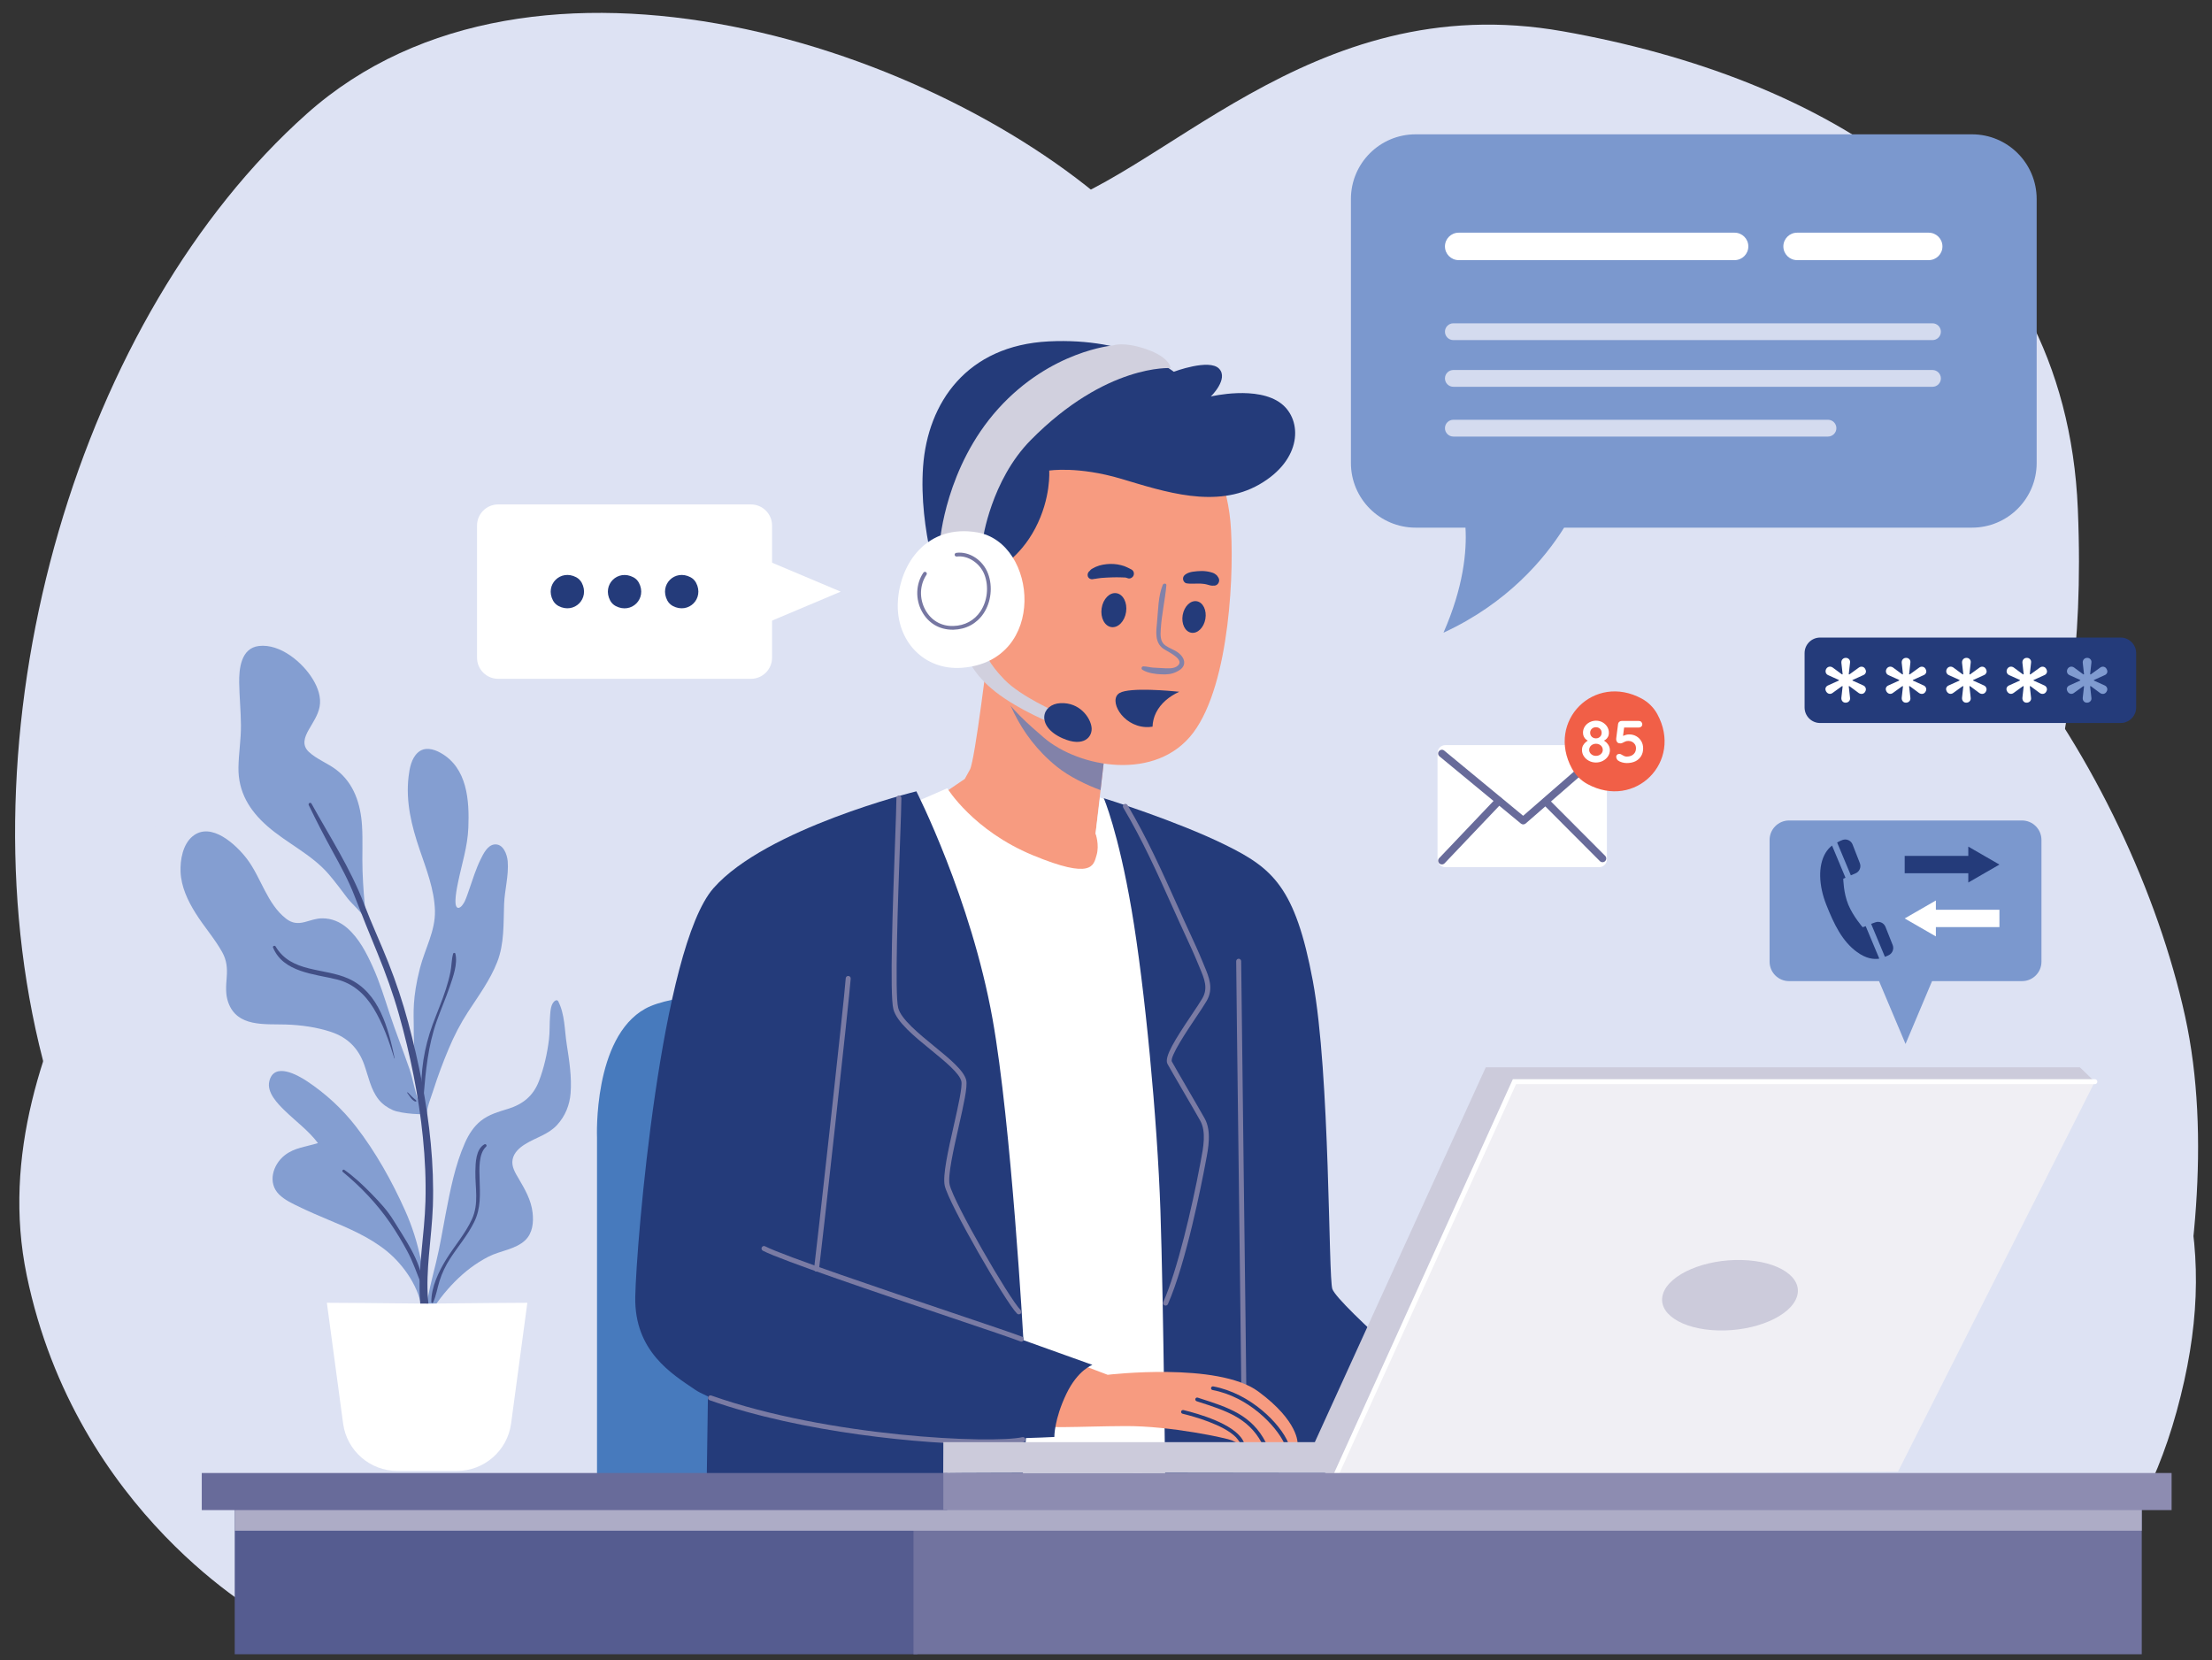 <?xml version="1.0" encoding="UTF-8"?> <svg xmlns="http://www.w3.org/2000/svg" xmlns:xlink="http://www.w3.org/1999/xlink" version="1.1" id="Layer_1" x="0px" y="0px" viewBox="0 0 569 427" style="enable-background:new 0 0 569 427;" xml:space="preserve"><rect x="0" y="0" width="569" height="427" fill="#333333" stroke="none"/> <path style="fill:#DDE2F3;" d="M100.11,403.25c0,0-69.93-49.8-90.06-134.55C-10.08,183.94,20.65,81.17,78.92,29.26 c58.27-51.91,163.16-16.95,209.78,26.49s46.62,43.44,46.62,43.44s44.5,24.37,102.77,22.25c58.27-2.12,110.19,77.34,123.96,139.85 c13.77,62.51-19.07,145.15-19.07,145.15L100.11,403.25z"></path> <path style="fill:#DDE2F3;" d="M68.32,415.96c0,0-48.74-26.49-61.45-87.94s42.38-117.6,47.68-148.33 c5.3-30.72-6.36-68.87,42.38-98.53C145.66,51.5,232.54,62.1,265.39,54.68c32.84-7.42,70.98-58.27,136.67-46.62 c65.69,11.65,129.26,46.62,132.43,122.9c3.18,76.28-21.19,78.4,3.18,119.72c24.37,41.32,33.9,69.93,22.25,112.3 c-11.65,42.38-36.02,54.03-36.02,54.03L68.32,415.96z"></path> <path style="fill:#DDE2F3;" d="M170.08,402.19c-3.03-3.18-47.5-92.17,2.02-173.75c49.52-81.58,173.82-72.04,223.33-40.26 s73.77,73.1,78.82,116.54c5.05,43.44-28.3,111.24-28.3,111.24L170.08,402.19z"></path> <g> <g> <path style="fill:#7B98CE;" d="M520.13,252.36h-59.93c-2.76,0-5-2.24-5-5v-31.32c0-2.76,2.24-5,5-5h59.93c2.76,0,5,2.24,5,5v31.32 C525.13,250.13,522.9,252.36,520.13,252.36z"></path> <polygon style="fill:#7B98CE;" points="490.17,268.52 499.22,247.07 481.12,247.07 "></polygon> </g> <g> <g> <g> <polygon style="fill:#243B7A;" points="489.95,224.61 506.31,224.61 506.31,227 514.32,222.38 506.31,217.76 506.31,220.15 489.95,220.15 "></polygon> </g> <g> <polygon style="fill:#FFFFFF;" points="514.32,234.01 497.97,234.01 497.97,231.62 489.95,236.24 497.97,240.86 497.97,238.47 514.32,238.47 "></polygon> </g> </g> <g> <path style="fill:#243B7A;" d="M479.92,238.22l-0.78,0.28c0,0-2.43-2.77-3.69-5.79s-1.3-6.7-1.3-6.7l0.57-0.24l-3.46-8.28 c-0.62,0.48-1.2,1.1-1.68,1.9c-1.96,3.31-1.76,8.38,0.21,13.34s4.07,9.38,7.91,12.16c2.27,1.64,4.21,1.93,5.72,1.69 L479.92,238.22z"></path> <path style="fill:#243B7A;" d="M482.4,237.24l-1.08,0.39l3.54,8.47c0.4-0.13,0.76-0.29,1.07-0.46c0.91-0.5,1.31-1.6,0.93-2.57 l-1.85-4.66C484.61,237.38,483.45,236.86,482.4,237.24z"></path> <path style="fill:#243B7A;" d="M473.96,216.05c-0.43,0.16-0.91,0.37-1.39,0.65l3.53,8.45l1.19-0.5c1.03-0.43,1.53-1.6,1.12-2.65 l-1.86-4.77C476.16,216.21,475.01,215.67,473.96,216.05z"></path> </g> </g> </g> <g> <path style="fill:#477ABD;" d="M153.57,387.89v-95.35c0,0-1.06-25.69,12.45-33.11c13.51-7.42,70.46-3.44,70.46-3.44v131.9H153.57z"></path> </g> <g> <g> <path style="fill:#F79B80;" d="M254.26,166.72c0,0-3.44,28.87-4.77,31.25c-1.32,2.38-1.32,2.38-1.32,2.38l-6.62,4.5 c0,0,12.71,18.01,28.34,20.92s14.3-6.36,14.3-6.36l-2.38-5.03l3.18-27.55C284.99,186.85,256.64,173.87,254.26,166.72z"></path> </g> <path style="fill:#FFFFFF;" d="M233.34,207.25l10.33-4.5c0,0,6.62,10.86,21.98,17.22c15.36,6.36,15.63,2.65,16.42,0 c0.79-2.65-0.26-5.56-0.26-5.56l1.14-9.27l6.14,2.05l21.33,172.5l-54.83,2.65L233.34,207.25z"></path> <g> <path style="fill:#243B7A;" d="M283.93,205.31c0,0,3.71,8.56,7.15,28.69s6.62,54.03,7.42,77.34c0.79,23.31,1.32,76.55,1.32,76.55 s68.34,0,69.13,0c0.79,0,5.56-26.22,5.56-26.22s-30.2-25.87-31.78-30.11c-1.06-2.83-0.53-55.18-5.03-79.28 c-4.5-24.1-10.33-28.96-22.51-34.96C302.59,211.11,283.93,205.31,283.93,205.31z"></path> </g> <g> <path style="fill:#7A7BA4;" d="M319.95,357.54c-0.35,0-0.64-0.29-0.64-0.64c0-1.89-0.34-28.8-0.66-54.82 c-0.33-26.02-0.66-52.93-0.66-54.84c0-0.35,0.29-0.64,0.64-0.64s0.64,0.29,0.64,0.64c0,1.89,0.34,28.8,0.66,54.82 c0.33,26.02,0.66,52.93,0.66,54.84C320.59,357.25,320.3,357.54,319.95,357.54z"></path> </g> <g> <path style="fill:#243B7A;" d="M182.22,351.07l-0.53,36.82h80.52c0,0,3.44-31.25,2.12-34.17 C263,350.81,182.22,351.07,182.22,351.07z"></path> </g> <g> <path style="fill:#8282A9;" d="M271.83,197.18c3.28,2.65,7.77,4.77,11.27,6.05l1.89-16.38c0,0-21.29-9.75-28.51-17.01 C257.98,178.09,261.7,189.01,271.83,197.18z"></path> </g> <g> <path style="fill:#F79B80;" d="M309.88,112.95c0,0,5.56,9.54,6.62,21.19c1.06,11.65,0,41.58-9.54,54.3 c-9.54,12.71-29.4,9.01-38.41,1.32c-8.26-7.05-16.42-14.83-18.54-30.2c-2.12-15.36,4.5-44.5,23.31-50.59 C292.14,102.89,309.88,112.95,309.88,112.95z"></path> </g> <g> <g> <path style="fill:#F79B80;" d="M333.78,371.24c0,0-0.93,0-2.36-0.04c-0.33-0.01-0.7,0-1.09-0.01c-1.37-0.04-3.03-0.08-4.71-0.13 c-0.37-0.01-0.76-0.03-1.13-0.04c-1.66-0.04-3.09,0.17-4.42,0.09h-0.04c-0.28-0.01-0.69,0.03-1.02,0.04 c-0.17,0.01-0.32,0.03-0.42,0.01c-0.77-0.14-0.92-0.32-1.75-0.69c-1.08-0.49-15.63-3.74-27.47-3.66 c-11.83,0.05-22.44,0.86-24.17-0.59c-1.74-1.47-2.79-16.34,7.31-17.31l12.42,4.71c0,0,28.36-3.37,38.75,4.3 C334.1,365.59,333.78,371.24,333.78,371.24z"></path> </g> <g> <g> <path style="fill:#243B7A;" d="M320.04,371.11c-0.28-0.01-0.69,0.03-1.02,0.04c-0.26-0.41-0.79-1.15-1.09-1.46 c-3.2-3.26-10.93-5.38-13.74-6.06c-0.26-0.06-0.42-0.32-0.36-0.58c0.05-0.26,0.32-0.41,0.59-0.36 c4.08,0.99,12.75,3.51,15.21,7.64C319.71,370.46,319.91,370.85,320.04,371.11z"></path> </g> </g> <g> <g> <path style="fill:#243B7A;" d="M325.63,371.06c-0.37-0.01-0.76-0.02-1.13-0.04c-3.49-6.37-9.21-8.2-16.28-10.47l-0.42-0.14 c-0.24-0.08-0.39-0.36-0.31-0.61c0.08-0.24,0.34-0.39,0.61-0.31l0.41,0.14C315.99,362.02,322,363.95,325.63,371.06z"></path> </g> </g> <g> <g> <path style="fill:#243B7A;" d="M331.42,371.2c-0.33-0.01-0.7,0-1.09-0.01c-2.12-4.46-9.13-11.91-18.41-13.65 c-0.27-0.04-0.44-0.29-0.4-0.56c0.06-0.25,0.31-0.43,0.56-0.38C321.64,358.38,329.36,366.19,331.42,371.2z"></path> </g> </g> </g> <g> <path style="fill:#243B7A;" d="M256.38,146.46c0,0,5.83-2.78,9.93-10.59c4.11-7.81,3.58-14.83,3.58-14.83s7.42-1.19,18.54,2.12 c11.12,3.31,24.37,7.81,35.49,1.46c11.12-6.36,11.12-16.55,5.69-20.79c-6.08-4.75-18.14-1.85-18.14-1.85s4.64-4.5,2.12-7.15 c-2.52-2.65-11.65,0.79-11.65,0.79s-11.12-8.87-32.18-7.81c-21.06,1.06-31.12,15.76-32.31,32.18 c-1.19,16.42,4.77,32.84,4.77,32.84L256.38,146.46z"></path> </g> <g> <g> <path style="fill:#8282A9;" d="M299.1,150.44c-1.19,2.94-1.16,6.36-1.46,9.48c-0.23,2.43-0.68,5.26,1.55,6.9 c1.06,0.78,6.09,2.9,3.5,4.61c-0.99,0.65-2.64,0.47-3.76,0.42c-0.77-0.04-1.55-0.07-2.33-0.13c-0.83-0.06-1.64-0.31-2.48-0.32 c-0.49,0-0.64,0.65-0.24,0.89c1.34,0.84,3.3,1.1,4.86,1.16c1.56,0.06,2.62-0.01,4.02-0.71c0.86-0.43,1.7-1.03,1.84-2.06 c0.15-1.16-0.71-2.19-1.58-2.84c-1-0.74-2.23-1.09-3.24-1.81c-1.4-1-1.29-2.69-1.19-4.26c0.24-3.77,1.1-7.47,1.44-11.22 C300.08,149.99,299.28,149.99,299.1,150.44L299.1,150.44z"></path> </g> </g> <g> <ellipse transform="matrix(0.985 0.174 -0.174 0.985 32.358 -51.071)" style="fill:#243B7A;" cx="307.01" cy="158.73" rx="2.96" ry="4.11"></ellipse> </g> <g> <ellipse transform="matrix(0.989 0.147 -0.147 0.989 26.233 -40.464)" style="fill:#243B7A;" cx="286.52" cy="157.01" rx="3.18" ry="4.41"></ellipse> </g> <g> <g> <path style="fill:#243B7A;" d="M305.21,150.04c1.24,0.21,2.49,0,3.74,0.08c0.3,0.02,0.6,0.07,0.9,0.09 c0.21,0.02-0.4-0.06-0.1-0.01c0.06,0.01,0.13,0.02,0.19,0.03c0.16,0.03,0.31,0.06,0.47,0.1c0.27,0.06,0.52,0.16,0.79,0.22 c0.24,0.05,0.51,0.11,0.75,0.1c0.14-0.02,0.27-0.04,0.41-0.05c-0.09,0.02-0.17,0.03-0.26,0.05c0,0.03,0.46-0.04,0.51-0.05 c0.71-0.17,1.15-0.99,0.95-1.67c-0.06-0.2-0.14-0.38-0.27-0.54c-0.05-0.07-0.11-0.14-0.16-0.21c0.05,0.06,0.1,0.11,0.15,0.17 c-0.05-0.07-0.11-0.15-0.17-0.22c-0.07-0.12-0.16-0.21-0.28-0.28c-0.1-0.08-0.2-0.16-0.3-0.23c-0.33-0.23-0.76-0.36-1.15-0.46 c-0.74-0.19-1.51-0.29-2.28-0.29c-0.76,0-1.5,0.08-2.25,0.18c-0.66,0.09-1.4,0.32-1.93,0.71c-0.41,0.31-0.67,0.7-0.6,1.25 C304.37,149.45,304.73,149.96,305.21,150.04L305.21,150.04z"></path> </g> </g> <g> <g> <path style="fill:#243B7A;" d="M291.08,146.5c-0.17-0.1-0.34-0.19-0.52-0.27c-0.15-0.07-0.56-0.28-0.25-0.11 c-0.11-0.06-0.23-0.12-0.34-0.18c-0.51-0.26-1.05-0.43-1.6-0.57c-1.21-0.31-2.48-0.39-3.72-0.26c-1.32,0.14-2.53,0.46-3.67,1.15 c-0.16,0.1-0.33,0.19-0.46,0.33c-0.09,0.11-0.18,0.23-0.27,0.35c0.03-0.04,0.05-0.08,0.08-0.12c-0.35,0.25-0.56,0.65-0.56,1.08 c0,0.41,0.22,0.76,0.57,0.95c0.43,0.24,0.84,0.13,1.29,0.01c-0.22,0-0.45,0-0.67,0c0.37,0.06,0.63,0.07,1-0.01 c0.01,0,0.36-0.09,0.13-0.04c-0.21,0.04,0.36-0.04,0.42-0.05c0.07-0.01,0.47-0.05,0.05-0.01c0.08-0.01,0.15-0.02,0.23-0.03 c0.2-0.02,0.4-0.05,0.6-0.07c0.87-0.07,1.75-0.11,2.62-0.14c0.81-0.03,1.64-0.03,2.45,0c0.35,0.02,0.69,0.03,1.04,0.04 c0.2,0.01,0.11,0.04-0.02-0.01c0.07,0.02,0.15,0.04,0.22,0.06c0.14,0.04,0.29,0.09,0.43,0.14c0.56,0.22,1.24-0.19,1.45-0.71 C291.81,147.47,291.62,146.82,291.08,146.5L291.08,146.5z"></path> </g> </g> <g> <path style="fill:#243B7A;" d="M297.37,183.32c1.22-2.44,3.43-4.23,5.98-5.39c-2.22-0.23-12.7-1.2-15.34,0.31 c-2.96,1.68,0.55,8.43,6.67,8.77c0.64,0.04,1.23-0.02,1.79-0.1C296.52,185.68,296.8,184.46,297.37,183.32z"></path> </g> <g> <path style="fill:#D1D0DE;" d="M248.96,169.11c0,0,1.06,4.11,7.15,8.87c6.09,4.77,14.92,8.25,14.92,8.25l0.71-3.09 c0,0-9.14-3.97-13.38-8.34c-4.24-4.37-4.77-6.75-4.77-6.75L248.96,169.11z"></path> </g> <g> <path style="fill:#243B7A;" d="M272.8,180.86c4.9-0.23,7.64,3.65,7.98,6.16c0.34,2.51-2.01,5.32-7.52,2.85 C266.41,186.8,267.9,181.09,272.8,180.86z"></path> </g> <g> <path style="fill:#D1D0DE;" d="M252.8,138.78c0,0,2.12-15.22,12.32-25.56c19.47-19.73,36.02-18.54,36.02-18.54 s-0.13-2.78-6.36-4.9c-5.84-1.99-8.48-0.93-8.48-0.93s-16.02,1.32-29.53,16.29c-13.51,14.97-14.97,34.04-14.97,34.04L252.8,138.78 z"></path> </g> <g> <g> <path style="fill:#FFFFFF;" d="M251.35,136.93c-12.75-2.16-19.87,7.81-20.39,17.88c-0.53,10.07,6.78,17.72,16.55,16.95 C269.49,170.03,266.97,139.57,251.35,136.93z"></path> </g> <g> <path style="fill:#7677A2;" d="M245,161.97c-3.37,0-6.21-1.69-7.84-4.67c-1.74-3.19-1.6-7.12,0.37-10.01 c0.15-0.22,0.45-0.27,0.67-0.13c0.22,0.15,0.28,0.45,0.13,0.67c-1.77,2.59-1.89,6.13-0.32,9.01c1.49,2.73,4.12,4.28,7.24,4.17 c2.91-0.08,5.38-1.41,6.95-3.75c1.79-2.67,2.2-6.37,1.05-9.41c-1.15-3.02-4.29-5.07-7.14-4.7c-0.26,0.03-0.5-0.15-0.54-0.41 c-0.04-0.26,0.15-0.5,0.41-0.54c3.34-0.45,6.85,1.84,8.17,5.31c1.26,3.32,0.81,7.36-1.15,10.28c-1.75,2.61-4.49,4.09-7.73,4.18 C245.18,161.97,245.09,161.97,245,161.97z"></path> </g> </g> <g> <path style="fill:#243B7A;" d="M235.72,203.54c0,0-38.67,9.54-52.18,24.9c-13.51,15.36-19.87,91.11-20.13,105.15 c-0.26,14.04,9.54,19.87,15.36,23.84c5.83,3.97,31.52,11.12,52.18,12.18c20.66,1.06,40.26,0,40.26,0s-0.07-4.5,3.11-11.12 c2.95-6.14,6.69-7.42,6.69-7.42l-17.75-6.36c0,0-3.11-55.68-7.95-82.64C249.76,231.09,235.72,203.54,235.72,203.54z"></path> </g> <g> <path style="fill:#7A7BA4;" d="M299.82,335.82c-0.09,0-0.18-0.02-0.26-0.06c-0.32-0.14-0.47-0.52-0.33-0.84 c3.62-8.17,7.38-24.22,9.49-35.48l0.17-0.91c0.64-3.31,1.44-7.43-0.15-10.27c-0.81-1.45-2.64-4.6-4.4-7.62 c-1.83-3.14-3.55-6.11-4.03-6.99c-0.93-1.73,2-6.35,6.26-12.68c1.15-1.71,2.14-3.19,2.72-4.19c1.52-2.62,0.51-5.02-0.66-7.8 l-0.4-0.96c-1.06-2.6-2.26-5.2-3.43-7.72c-0.48-1.03-0.95-2.06-1.42-3.09c-0.62-1.37-1.25-2.76-1.88-4.17 c-3.74-8.34-7.61-16.97-12.57-25.31c-0.18-0.3-0.08-0.7,0.22-0.88c0.3-0.18,0.7-0.08,0.88,0.22c4.99,8.4,8.88,17.06,12.64,25.44 c0.63,1.41,1.26,2.8,1.88,4.17c0.47,1.03,0.94,2.06,1.42,3.09c1.17,2.53,2.38,5.15,3.45,7.78l0.39,0.95 c1.19,2.84,2.42,5.77,0.59,8.94c-0.6,1.04-1.6,2.53-2.76,4.26c-2.22,3.3-6.83,10.18-6.19,11.36c0.47,0.87,2.19,3.83,4.01,6.96 c1.76,3.03,3.6,6.19,4.41,7.64c1.82,3.25,0.97,7.63,0.29,11.14l-0.17,0.9c-0.77,4.1-4.85,25.1-9.58,35.77 C300.3,335.68,300.06,335.82,299.82,335.82z"></path> </g> <g> <path style="fill:#7A7BA4;" d="M262.07,338.07c-0.16,0-0.33-0.06-0.45-0.19c-3.01-3.03-17.52-28.17-18.6-32.89 c-0.59-2.59,0.89-9.15,2.33-15.5c1.11-4.92,2.26-10,1.94-11.38c-0.49-2.06-4.2-5.09-7.79-8.02c-4.34-3.54-8.82-7.2-9.69-10.5 c-0.99-3.75-0.14-27.22,0.42-42.76c0.2-5.59,0.36-10,0.36-11.57c0-0.35,0.29-0.64,0.64-0.64c0,0,0,0,0,0 c0.35,0,0.64,0.29,0.64,0.64c0,1.6-0.16,6.02-0.36,11.62c-0.52,14.52-1.39,38.82-0.46,42.39c0.76,2.9,5.28,6.58,9.26,9.84 c3.93,3.21,7.64,6.24,8.23,8.72c0.4,1.66-0.68,6.43-1.93,11.96c-1.34,5.92-2.86,12.62-2.33,14.93 c1.06,4.63,15.31,29.3,18.27,32.27c0.25,0.25,0.25,0.66,0,0.91C262.4,338.01,262.24,338.07,262.07,338.07z"></path> </g> <g> <path style="fill:#7A7BA4;" d="M210.03,327.08c-0.03,0-0.06,0-0.09-0.01c-0.35-0.05-0.59-0.37-0.54-0.72 c0.47-3.33,7.82-69.64,8.15-74.72c0.02-0.35,0.33-0.63,0.68-0.6c0.35,0.02,0.62,0.33,0.6,0.68c-0.34,5.09-7.69,71.48-8.16,74.82 C210.62,326.85,210.34,327.08,210.03,327.08z"></path> </g> <g> <path style="fill:#7A7BA4;" d="M262.74,345.09c-0.08,0-0.16-0.01-0.24-0.05c-1.63-0.66-8.82-3.09-17.93-6.16 c-18.38-6.2-43.56-14.69-48.34-17.18c-0.31-0.16-0.44-0.55-0.27-0.86c0.16-0.32,0.55-0.44,0.86-0.27 c4.7,2.44,30.85,11.26,48.16,17.1c9.13,3.08,16.34,5.51,18,6.18c0.33,0.13,0.49,0.51,0.35,0.83 C263.23,344.94,262.99,345.09,262.74,345.09z"></path> </g> <g> <path style="fill:#7A7BA4;" d="M253.9,371.5c-16.18,0-47.54-2.92-71.36-11.34c-0.33-0.12-0.51-0.48-0.39-0.82 c0.12-0.33,0.49-0.51,0.82-0.39c30.1,10.65,72.2,12.46,80.03,10.71c0.35-0.07,0.69,0.14,0.76,0.49c0.08,0.35-0.14,0.69-0.48,0.77 C261.58,371.28,258.3,371.5,253.9,371.5z"></path> </g> </g> <g> <g> <g> <path style="fill:#849ED1;" d="M68.74,212.47c5.02,4.42,11.38,7.25,15.79,12.36c1.73,2.01,3.29,4.15,4.9,6.26 c1.17,1.53,4.3,4.08,4.81,6.01c0.22,0.85,0.18-0.3-0.05-1.15c-0.01-0.04-0.03-0.07-0.04-0.11c-0.44-3.9-0.75-7.82-0.89-11.75 c-0.14-3.92,0.11-7.85-0.14-11.76c-0.35-5.52-2.07-10.86-6.58-14.31c-2.2-1.69-5.04-2.72-7.06-4.59 c-1.92-1.78-1.15-3.82-0.02-5.8c1.06-1.86,2.34-3.68,2.75-5.82c0.47-2.43-0.44-4.94-1.68-7c-2.62-4.4-8.44-9.31-13.95-8.65 c-4.59,0.55-5.12,5.85-5.05,9.54c0.06,3.59,0.42,7.17,0.45,10.76c0.04,3.69-0.59,7.31-0.64,10.98 C61.26,203.67,64.14,208.43,68.74,212.47z"></path> <path style="fill:#849ED1;" d="M115.4,269.8c1.4-3.34,3-6.45,4.97-9.49c2.71-4.16,5.71-8.22,7.53-12.87 c1.86-4.76,1.58-9.85,1.77-14.85c0.13-3.68,1.23-7.35,0.93-11.04c-0.14-1.77-1.16-4.63-3.45-4.34c-1.78,0.23-2.84,2.44-3.53,3.85 c-1.2,2.46-2.02,5.08-2.91,7.67c-0.35,1.01-0.68,2.04-1.12,3.01c-0.25,0.57-1.07,1.95-1.83,1.76c-1.3-0.32-0.12-5.63,0.07-6.58 c0.97-4.73,2.44-9.12,2.64-13.98c0.29-7.05-0.25-15.45-7.15-19.3c-1.8-1.01-4.09-1.61-5.8-0.1c-1.69,1.49-2.17,4.06-2.42,6.19 c-0.77,6.51,0.76,12.68,2.85,18.81c1.72,5.06,3.78,10.28,3.93,15.69c0.14,5.21-2.57,9.82-3.84,14.74 c-2.03,7.84-1.61,12-1.62,14.54c-0.01,3.18,0.1,6.33,0.34,9.5c0.21,2.92,0.47,5.83,0.82,8.73c0.07,0.59,0.14,1.2,0.22,1.81 c-1.12-2.7-1.51-5.79-2.44-8.5c-1.65-4.82-3.56-9.54-5.15-14.38c-1.31-4-2.54-8.03-4.27-11.87c-1.62-3.61-3.57-7.42-6.59-10.07 c-1.83-1.6-4.04-2.54-6.48-2.52c-1.56,0.01-2.96,0.55-4.46,0.95c-1.84,0.48-3.28,0.32-4.79-0.84 c-4.94-3.8-6.45-10.61-10.11-15.42c-2.73-3.59-9.2-9.7-13.97-5.79c-2.53,2.08-3.22,6.09-3.09,9.16 c0.17,3.86,1.85,7.39,3.86,10.61c2.14,3.43,4.89,6.5,6.85,10.03c1.16,2.08,1.34,4.08,1.16,6.43c-0.17,2.21-0.37,4.36,0.39,6.49 c2.27,6.41,9.34,5.52,14.84,5.69c3.85,0.12,7.98,0.69,11.64,1.92c4.23,1.42,6.97,4.17,8.48,8.35c1.09,3.02,1.68,6.46,3.74,9.03 c0.97,1.21,2.25,2.1,3.66,2.72c2.15,0.95,8.69,1.36,8.74,0.76c0.16-2,1.11-4.11,1.7-6.01 C112.65,276.71,113.96,273.24,115.4,269.8z"></path> <path style="fill:#849ED1;" d="M145.78,268.59c-0.57-3.67-0.46-7.71-2.2-11.07c-0.12-0.24-0.45-0.3-0.68-0.18 c-1.24,0.69-1.3,2.7-1.4,3.93c-0.17,2.04-0.04,4.09-0.29,6.13c-0.44,3.58-1.27,7.27-2.56,10.64c-1.46,3.82-4.11,5.98-7.97,7.17 c-2.48,0.77-4.9,1.43-6.97,3.07c-1.85,1.47-3.14,3.5-4.09,5.64c-2.57,5.77-3.8,12.22-4.99,18.38c-0.8,4.15-1.46,8.32-2.47,12.43 c-1.01,4.11-2.09,8.19-2.67,12.39c-0.1,0.21-0.2,0.42-0.29,0.63c-0.26,0.63,0.72,0.97,1.06,0.45 c3.98-6.12,8.82-11.62,15.43-14.99c2.99-1.52,6.95-1.84,9.44-4.23c1.89-1.82,2.16-4.6,1.87-7.07c-0.37-3.25-1.93-5.93-3.55-8.7 c-0.89-1.52-1.95-3.15-1.59-5c0.34-1.75,1.79-3.03,3.23-3.92c2.75-1.71,5.96-2.47,8.21-4.93c2.09-2.28,3.25-5.13,3.48-8.2 C147.11,277.04,146.41,272.64,145.78,268.59z"></path> <path style="fill:#849ED1;" d="M91.54,289.73c-3.51-4.52-7.75-8.42-12.51-11.59c-2.54-1.69-8.54-5.02-9.75-0.04 c-0.71,2.92,2.15,5.79,4.03,7.62c2.83,2.75,6.1,5.13,8.48,8.3c-2.95,0.94-6.04,1.13-8.6,3.17c-3.04,2.42-4.4,7.09-1.39,10.05 c1.47,1.44,3.41,2.33,5.24,3.21c2.38,1.15,4.8,2.19,7.23,3.21c5.26,2.2,10.58,4.43,15.07,8.02c4.57,3.67,8.87,9.87,9.23,15.85 c0.03,0.57-0.18,0.05,0.16-0.21c0.19,0.17,0.81-0.13,0.81-0.47c-0.09-8.88-1.69-17.33-5.32-25.46 C100.85,303.86,96.61,296.26,91.54,289.73z"></path> </g> <g> <path style="fill:#424F86;" d="M79.42,207.09c1.94,4.02,3.96,7.94,6.11,11.86c2.07,3.77,4.14,7.52,5.68,11.54 c1.91,4.96,3.9,9.84,5.92,14.75c2.09,5.11,3.97,10.31,5.47,15.62c2.93,10.37,5.11,21.04,6.19,31.76 c0.55,5.45,0.8,10.94,0.65,16.42c-0.12,4.28-0.6,8.52-1,12.78c-0.42,4.43-0.72,8.92-0.35,13.36c0.31,3.72,0.9,8.14,3.79,10.79 c0.56,0.52,1.36-0.13,1.04-0.8c-3.43-7.03-3.24-14.7-2.58-22.32c0.36-4.21,0.86-8.4,1.01-12.62c0.18-5.38-0.03-10.76-0.54-16.12 c-0.99-10.52-3.09-20.92-5.81-31.13c-1.4-5.23-3.12-10.37-5.11-15.4c-1.99-5.05-4.3-9.96-6.23-15.03 c-3.5-9.18-8.82-17.31-13.54-25.86C79.85,206.25,79.2,206.64,79.42,207.09L79.42,207.09z"></path> </g> <g> <path style="fill:#424F86;" d="M108.95,282.12c0.55-6.68,1.15-13.12,3.4-19.49c1.05-2.97,2.32-5.86,3.34-8.85 c0.84-2.47,2.09-5.85,1.45-8.47c-0.07-0.29-0.5-0.28-0.58,0c-0.43,1.5-0.38,3.14-0.69,4.68c-0.3,1.49-0.71,2.96-1.17,4.41 c-0.99,3.09-2.28,6.05-3.4,9.09c-2.16,5.87-3.27,12.38-2.8,18.63C108.51,282.41,108.92,282.41,108.95,282.12L108.95,282.12z"></path> </g> <g> <path style="fill:#424F86;" d="M70.23,243.72c2.65,6.41,10.63,6.78,16.43,8.21c4.15,1.02,7.21,3.79,9.41,7.38 c2.41,3.93,4.03,8.54,5.37,12.93c0.01,0.05,0.09,0.03,0.08-0.02c-1.62-7.68-3.95-16.93-11.87-20.5 c-6.34-2.86-14.7-1.43-18.76-8.28C70.69,243.1,70.07,243.33,70.23,243.72L70.23,243.72z"></path> </g> <g> <path style="fill:#424F86;" d="M104.75,281.1c0.32,0.43,0.6,0.87,0.93,1.29c0.16,0.21,0.33,0.4,0.53,0.57 c0.21,0.17,0.45,0.38,0.74,0.38c0.12,0,0.2-0.14,0.14-0.24c-0.13-0.21-0.37-0.34-0.55-0.51c-0.19-0.17-0.38-0.33-0.57-0.51 c-0.37-0.35-0.71-0.73-1.07-1.09C104.82,280.93,104.69,281.02,104.75,281.1L104.75,281.1z"></path> </g> <g> <path style="fill:#424F86;" d="M88.17,301.43c4.57,3.76,8.8,8.2,12.15,13.07c1.6,2.33,3.08,4.79,4.42,7.28 c1.47,2.72,2.43,5.59,3.58,8.44c0.09,0.22,0.48,0.22,0.45-0.06c-0.64-6.03-4.45-11.19-7.51-16.2c-1.59-2.6-3.56-4.7-5.68-6.88 c-2.19-2.24-4.43-4.36-7-6.17C88.27,300.67,87.87,301.18,88.17,301.43L88.17,301.43z"></path> </g> <g> <path style="fill:#424F86;" d="M124.6,294.34c-2.2,1.25-2.28,4.73-2.32,6.95c-0.08,4.27,0.97,8.28-0.9,12.35 c-1.69,3.67-4.4,6.74-6.52,10.16c-1.99,3.19-3.95,7.28-3.91,11.12c0,0.22,0.34,0.35,0.45,0.12c0.8-1.75,1.09-3.73,1.66-5.56 c0.65-2.06,1.55-3.93,2.71-5.73c2.05-3.17,4.56-6.05,6.22-9.46c1.75-3.59,1.49-7.15,1.38-11.05c-0.07-2.48-0.32-6.47,1.68-8.32 C125.36,294.63,124.96,294.13,124.6,294.34L124.6,294.34z"></path> </g> </g> <path style="fill:#FFFFFF;" d="M109.86,335.31c-8.88-0.12-25.78-0.22-25.78-0.22l4.18,31.06c0.94,6.99,6.91,12.2,13.96,12.2h7.29 h0.71h7.29c7.05,0,13.01-5.21,13.96-12.2l4.18-31.06C135.64,335.09,118.74,335.19,109.86,335.31z"></path> </g> <g> <g> <g> <polygon style="fill:#F0EFF4;" points="538.86,278.23 488.23,378.53 340.61,379.59 386.17,276.82 "></polygon> </g> <g> <path style="fill:#CCCBDB;" d="M242.63,378.97l0.03-8.03h95.56l43.97-96.41h152.83l3.84,3.71h-149.3l-45.69,100.65 C343.87,378.88,242.63,378.7,242.63,378.97z"></path> </g> <g> <path style="fill:#CCCBDB;" d="M462.21,333.58c-1.67,5-10.72,8.87-20.22,8.63c-9.5-0.24-15.85-4.49-14.18-9.49 c1.67-5,10.72-8.87,20.22-8.63C457.53,324.33,463.88,328.58,462.21,333.58z"></path> </g> </g> <g> <path style="fill:#FFFFFF;" d="M343.88,379.52c-0.09,0-0.18-0.02-0.26-0.06c-0.32-0.15-0.46-0.52-0.32-0.85l45.86-101.03h149.71 c0.35,0,0.64,0.29,0.64,0.64c0,0.35-0.29,0.64-0.64,0.64H389.98l-45.52,100.28C344.35,379.38,344.12,379.52,343.88,379.52z"></path> </g> </g> <g> <g> <rect x="60.38" y="386.56" style="fill:#555C90;" width="175.61" height="38.94"></rect> <rect x="234.98" y="386.56" style="fill:#71739F;" width="315.95" height="38.94"></rect> </g> <polygon style="fill:#ADACC6;" points="235.98,386.56 234.98,386.56 60.38,386.56 60.38,393.72 234.98,393.72 235.98,393.72 550.93,393.72 550.93,386.56 "></polygon> <rect x="51.9" y="378.88" style="fill:#686B9A;" width="191.77" height="9.54"></rect> <rect x="242.66" y="378.88" style="fill:#8D8CB1;" width="315.95" height="9.54"></rect> </g> <g> <path style="fill:#FFFFFF;" d="M193.17,174.6h-65.03c-3,0-5.43-2.43-5.43-5.43v-33.99c0-3,2.43-5.43,5.43-5.43h65.03 c3,0,5.43,2.43,5.43,5.43v33.99C198.59,172.17,196.17,174.6,193.17,174.6z"></path> <polygon style="fill:#FFFFFF;" points="216.26,152.18 192.98,142.36 192.98,162 "></polygon> <g> <path style="fill:#243B7A;" d="M149.64,149.89c2.15,4.06-1.92,8.13-5.98,5.98c-0.59-0.32-1.09-0.81-1.41-1.41 c-2.15-4.06,1.92-8.13,5.98-5.98C148.82,148.8,149.32,149.3,149.64,149.89z"></path> <path style="fill:#243B7A;" d="M164.35,149.9c2.15,4.06-1.92,8.13-5.98,5.98c-0.6-0.32-1.09-0.81-1.41-1.41 c-2.15-4.06,1.92-8.13,5.98-5.98C163.53,148.8,164.03,149.3,164.35,149.9z"></path> <path style="fill:#243B7A;" d="M179.05,149.89c2.15,4.06-1.92,8.13-5.98,5.98c-0.59-0.32-1.09-0.81-1.41-1.41 c-2.15-4.06,1.92-8.13,5.98-5.98C178.24,148.8,178.74,149.3,179.05,149.89z"></path> </g> </g> <g> <path style="fill:#7B98CE;" d="M507.26,34.55H364.14c-9.19,0-16.64,7.45-16.64,16.64v67.89c0,9.19,7.45,16.64,16.64,16.64h12.83 c0.36,6.15-0.52,15.31-5.66,27.02c16.53-7.63,26.06-19.08,31.03-27.02h104.92c9.19,0,16.64-7.45,16.64-16.64V51.2 C523.9,42,516.45,34.55,507.26,34.55z"></path> <path style="fill:#FFFFFF;" d="M446.2,66.91h-70.98c-1.95,0-3.53-1.58-3.53-3.53l0,0c0-1.95,1.58-3.53,3.53-3.53h70.98 c1.95,0,3.53,1.58,3.53,3.53l0,0C449.73,65.33,448.15,66.91,446.2,66.91z"></path> <path style="fill:#D4DBEF;" d="M497.1,87.48H373.85c-1.19,0-2.16-0.97-2.16-2.16l0,0c0-1.19,0.97-2.16,2.16-2.16H497.1 c1.19,0,2.16,0.97,2.16,2.16l0,0C499.26,86.51,498.3,87.48,497.1,87.48z"></path> <path style="fill:#D4DBEF;" d="M497.1,99.49H373.85c-1.19,0-2.16-0.97-2.16-2.16l0,0c0-1.19,0.97-2.16,2.16-2.16H497.1 c1.19,0,2.16,0.97,2.16,2.16l0,0C499.26,98.52,498.3,99.49,497.1,99.49z"></path> <path style="fill:#D4DBEF;" d="M470.22,112.29h-96.37c-1.19,0-2.16-0.97-2.16-2.16l0,0c0-1.19,0.97-2.16,2.16-2.16h96.37 c1.19,0,2.16,0.97,2.16,2.16l0,0C472.38,111.32,471.41,112.29,470.22,112.29z"></path> <path style="fill:#FFFFFF;" d="M496.13,66.91h-33.86c-1.95,0-3.53-1.58-3.53-3.53l0,0c0-1.95,1.58-3.53,3.53-3.53h33.86 c1.95,0,3.53,1.58,3.53,3.53l0,0C499.67,65.33,498.08,66.91,496.13,66.91z"></path> </g> <g> <path style="fill:#FFFFFF;" d="M411.35,223.05h-39.57c-1.1,0-2-0.9-2-2v-27.39c0-1.1,0.9-2,2-2h39.57c1.1,0,2,0.9,2,2v27.39 C413.35,222.16,412.45,223.05,411.35,223.05z"></path> <g> <g> <path style="fill:#686B9A;" d="M391.83,212.05c-0.22,0-0.43-0.07-0.61-0.22l-20.93-17.28c-0.41-0.34-0.47-0.94-0.13-1.35 c0.34-0.41,0.95-0.47,1.35-0.13l20.3,16.76l19.78-17.21c0.4-0.35,1.01-0.31,1.35,0.09c0.35,0.4,0.31,1.01-0.09,1.35l-20.39,17.75 C392.28,211.97,392.05,212.05,391.83,212.05z"></path> </g> <g> <path style="fill:#686B9A;" d="M370.9,222.34c-0.24,0-0.48-0.09-0.66-0.26c-0.38-0.37-0.4-0.97-0.03-1.36l14.63-15.39 c0.36-0.38,0.97-0.4,1.36-0.03c0.39,0.37,0.4,0.97,0.03,1.36l-14.63,15.39C371.41,222.24,371.16,222.34,370.9,222.34z"></path> </g> <g> <path style="fill:#686B9A;" d="M412.22,221.77c-0.25,0-0.49-0.09-0.68-0.28l-14.58-14.62c-0.37-0.38-0.37-0.98,0-1.36 c0.38-0.38,0.98-0.37,1.36,0l14.58,14.62c0.37,0.38,0.37,0.98,0,1.36C412.71,221.68,412.47,221.77,412.22,221.77z"></path> </g> </g> <g> <g> <path style="fill:#F15F47;" d="M426.32,183.69c6.67,12.25-5.72,24.65-17.98,17.98c-1.67-0.91-3.06-2.3-3.98-3.98 c-6.67-12.25,5.72-24.65,17.98-17.98C424.02,180.63,425.41,182.02,426.32,183.69z"></path> </g> <g> <path style="fill:#FFFFFF;" d="M412.25,190.66l-0.03-0.35c0.39,0.17,0.73,0.4,1.01,0.68c0.29,0.28,0.51,0.58,0.66,0.91 c0.15,0.33,0.23,0.67,0.23,1.01c0,0.58-0.16,1.12-0.48,1.61c-0.32,0.49-0.76,0.88-1.3,1.17c-0.54,0.29-1.15,0.44-1.81,0.44 s-1.27-0.15-1.81-0.44s-0.98-0.68-1.3-1.17c-0.32-0.49-0.48-1.02-0.48-1.61c0-0.47,0.1-0.88,0.3-1.22s0.45-0.63,0.75-0.87 c0.3-0.24,0.6-0.43,0.9-0.58l-0.12,0.43c-0.26-0.1-0.5-0.25-0.75-0.44c-0.24-0.19-0.44-0.43-0.59-0.73 c-0.15-0.3-0.23-0.65-0.23-1.04c0-0.57,0.15-1.09,0.45-1.56c0.3-0.47,0.7-0.84,1.21-1.11s1.07-0.42,1.68-0.42 c0.63,0,1.19,0.14,1.68,0.42c0.5,0.28,0.89,0.65,1.19,1.11c0.3,0.47,0.45,0.99,0.45,1.56c0,0.44-0.09,0.81-0.26,1.11 c-0.17,0.3-0.38,0.53-0.63,0.71C412.71,190.44,412.47,190.57,412.25,190.66z M410.53,194.42c0.49,0,0.91-0.15,1.25-0.45 c0.34-0.3,0.51-0.67,0.51-1.1c0-0.3-0.08-0.56-0.23-0.8c-0.15-0.24-0.36-0.42-0.63-0.56c-0.27-0.14-0.56-0.21-0.89-0.21 c-0.33,0-0.62,0.07-0.89,0.21c-0.27,0.14-0.48,0.33-0.63,0.56s-0.23,0.5-0.23,0.8c0,0.43,0.17,0.8,0.51,1.1 S410.03,194.42,410.53,194.42z M409.04,188.48c0,0.28,0.06,0.52,0.19,0.74s0.3,0.39,0.53,0.51c0.22,0.13,0.48,0.19,0.77,0.19 c0.29,0,0.54-0.06,0.76-0.19c0.22-0.13,0.39-0.3,0.52-0.51s0.19-0.46,0.19-0.74c0-0.41-0.14-0.75-0.42-1.02 c-0.28-0.27-0.63-0.41-1.05-0.41c-0.43,0-0.79,0.14-1.07,0.41C409.18,187.73,409.04,188.07,409.04,188.48z"></path> <path style="fill:#FFFFFF;" d="M418.44,196.27c-0.38,0-0.78-0.06-1.21-0.18c-0.43-0.12-0.78-0.29-1.06-0.51 c-0.13-0.11-0.24-0.26-0.31-0.44c-0.08-0.18-0.12-0.35-0.12-0.51c0-0.17,0.07-0.34,0.22-0.49c0.15-0.15,0.36-0.23,0.64-0.23 c0.18,0,0.42,0.1,0.69,0.29c0.16,0.1,0.34,0.19,0.54,0.28s0.39,0.12,0.6,0.12c0.49,0,0.92-0.09,1.28-0.27 c0.36-0.18,0.63-0.43,0.83-0.75c0.19-0.32,0.29-0.69,0.29-1.12c0-0.39-0.09-0.72-0.27-1c-0.18-0.28-0.42-0.49-0.71-0.65 c-0.29-0.15-0.61-0.23-0.95-0.23c-0.32,0-0.59,0.05-0.83,0.15c-0.24,0.1-0.45,0.21-0.65,0.32s-0.39,0.16-0.58,0.16 c-0.34,0-0.59-0.07-0.75-0.22s-0.27-0.33-0.31-0.53c-0.04-0.2-0.05-0.39-0.03-0.55l0.48-3.73c0.04-0.22,0.15-0.39,0.31-0.53 c0.17-0.14,0.37-0.21,0.61-0.21h4.44c0.25,0,0.45,0.08,0.61,0.25c0.16,0.16,0.25,0.37,0.25,0.61c0,0.24-0.08,0.43-0.25,0.59 s-0.37,0.24-0.61,0.24h-3.96l0.17-0.14l-0.41,3.12l-0.2-0.58c0.06-0.1,0.19-0.2,0.4-0.29c0.21-0.09,0.44-0.17,0.71-0.24 c0.27-0.07,0.53-0.1,0.78-0.1c0.69,0,1.3,0.16,1.84,0.47c0.54,0.31,0.97,0.74,1.28,1.28c0.31,0.54,0.47,1.14,0.47,1.82 c0,0.77-0.17,1.44-0.52,2.01c-0.35,0.57-0.84,1.02-1.47,1.33S419.3,196.27,418.44,196.27z"></path> </g> </g> </g> <g> <g> <path style="fill:#243B7A;" d="M545.49,185.97H468.2c-2.21,0-4-1.79-4-4v-13.98c0-2.21,1.79-4,4-4h77.29c2.21,0,4,1.79,4,4v13.98 C549.49,184.17,547.7,185.97,545.49,185.97z"></path> </g> <g> <path style="fill:#FFFFFF;" d="M474.74,180.74c-0.34,0-0.61-0.12-0.81-0.36c-0.2-0.24-0.3-0.54-0.27-0.9l0.32-2.85 c0.02-0.07,0.01-0.12-0.04-0.14c-0.05-0.02-0.11-0.01-0.18,0.04l-2.34,1.69c-0.29,0.22-0.59,0.29-0.9,0.23 c-0.31-0.06-0.56-0.25-0.76-0.56c-0.22-0.38-0.26-0.72-0.13-1.01s0.35-0.49,0.67-0.61l2.63-1.19c0.07-0.02,0.11-0.06,0.11-0.11 c0-0.05-0.04-0.08-0.11-0.11l-2.63-1.19c-0.34-0.14-0.55-0.37-0.65-0.68c-0.1-0.31-0.06-0.62,0.11-0.94 c0.19-0.31,0.44-0.5,0.76-0.56c0.31-0.06,0.61,0.01,0.9,0.2l2.34,1.73c0.07,0.05,0.13,0.06,0.18,0.04 c0.05-0.02,0.06-0.07,0.04-0.14l-0.32-2.85c-0.02-0.36,0.07-0.66,0.29-0.9c0.22-0.24,0.5-0.36,0.86-0.36 c0.34,0,0.61,0.12,0.83,0.36c0.22,0.24,0.3,0.54,0.25,0.9l-0.32,2.85c-0.02,0.07-0.01,0.12,0.04,0.14 c0.05,0.02,0.11,0.01,0.18-0.04l2.34-1.69c0.29-0.22,0.59-0.29,0.92-0.23c0.32,0.06,0.57,0.25,0.74,0.56 c0.22,0.38,0.26,0.72,0.12,1.01c-0.13,0.29-0.35,0.49-0.67,0.61l-2.63,1.19c-0.07,0.02-0.11,0.06-0.11,0.11 c0,0.05,0.04,0.08,0.11,0.11l2.63,1.19c0.34,0.14,0.56,0.37,0.67,0.68c0.11,0.31,0.07,0.63-0.12,0.94 c-0.17,0.31-0.42,0.5-0.74,0.56c-0.32,0.06-0.63-0.01-0.92-0.2l-2.34-1.73c-0.07-0.05-0.13-0.06-0.18-0.04 c-0.05,0.02-0.06,0.07-0.04,0.14l0.32,2.85c0.05,0.36-0.04,0.66-0.27,0.9C475.39,180.62,475.1,180.74,474.74,180.74z"></path> </g> <g> <path style="fill:#FFFFFF;" d="M490.26,180.74c-0.34,0-0.61-0.12-0.81-0.36c-0.2-0.24-0.3-0.54-0.27-0.9l0.32-2.85 c0.02-0.07,0.01-0.12-0.04-0.14c-0.05-0.02-0.11-0.01-0.18,0.04l-2.34,1.69c-0.29,0.22-0.59,0.29-0.9,0.23 c-0.31-0.06-0.56-0.25-0.76-0.56c-0.22-0.38-0.26-0.72-0.13-1.01c0.13-0.29,0.35-0.49,0.67-0.61l2.63-1.19 c0.07-0.02,0.11-0.06,0.11-0.11c0-0.05-0.04-0.08-0.11-0.11l-2.63-1.19c-0.34-0.14-0.55-0.37-0.65-0.68 c-0.1-0.31-0.06-0.62,0.11-0.94c0.19-0.31,0.44-0.5,0.76-0.56c0.31-0.06,0.61,0.01,0.9,0.2l2.34,1.73 c0.07,0.05,0.13,0.06,0.18,0.04c0.05-0.02,0.06-0.07,0.04-0.14l-0.32-2.85c-0.02-0.36,0.07-0.66,0.29-0.9 c0.22-0.24,0.5-0.36,0.86-0.36c0.34,0,0.61,0.12,0.83,0.36c0.22,0.24,0.3,0.54,0.25,0.9l-0.32,2.85 c-0.02,0.07-0.01,0.12,0.04,0.14c0.05,0.02,0.11,0.01,0.18-0.04l2.34-1.69c0.29-0.22,0.59-0.29,0.92-0.23 c0.32,0.06,0.57,0.25,0.74,0.56c0.22,0.38,0.26,0.72,0.13,1.01c-0.13,0.29-0.35,0.49-0.67,0.61l-2.63,1.19 c-0.07,0.02-0.11,0.06-0.11,0.11c0,0.05,0.04,0.08,0.11,0.11l2.63,1.19c0.34,0.14,0.56,0.37,0.67,0.68 c0.11,0.31,0.07,0.63-0.13,0.94c-0.17,0.31-0.41,0.5-0.74,0.56c-0.32,0.06-0.63-0.01-0.92-0.2l-2.34-1.73 c-0.07-0.05-0.13-0.06-0.18-0.04c-0.05,0.02-0.06,0.07-0.04,0.14l0.32,2.85c0.05,0.36-0.04,0.66-0.27,0.9 C490.91,180.62,490.62,180.74,490.26,180.74z"></path> </g> <g> <path style="fill:#FFFFFF;" d="M505.78,180.74c-0.34,0-0.61-0.12-0.81-0.36c-0.2-0.24-0.3-0.54-0.27-0.9l0.32-2.85 c0.02-0.07,0.01-0.12-0.04-0.14c-0.05-0.02-0.11-0.01-0.18,0.04l-2.34,1.69c-0.29,0.22-0.59,0.29-0.9,0.23 c-0.31-0.06-0.56-0.25-0.76-0.56c-0.22-0.38-0.26-0.72-0.13-1.01s0.35-0.49,0.67-0.61l2.63-1.19c0.07-0.02,0.11-0.06,0.11-0.11 c0-0.05-0.04-0.08-0.11-0.11l-2.63-1.19c-0.34-0.14-0.55-0.37-0.65-0.68c-0.1-0.31-0.06-0.62,0.11-0.94 c0.19-0.31,0.44-0.5,0.76-0.56c0.31-0.06,0.61,0.01,0.9,0.2l2.34,1.73c0.07,0.05,0.13,0.06,0.18,0.04 c0.05-0.02,0.06-0.07,0.04-0.14l-0.32-2.85c-0.02-0.36,0.07-0.66,0.29-0.9c0.22-0.24,0.5-0.36,0.86-0.36 c0.34,0,0.61,0.12,0.83,0.36c0.22,0.24,0.3,0.54,0.25,0.9l-0.32,2.85c-0.02,0.07-0.01,0.12,0.04,0.14 c0.05,0.02,0.11,0.01,0.18-0.04l2.34-1.69c0.29-0.22,0.59-0.29,0.92-0.23c0.32,0.06,0.57,0.25,0.74,0.56 c0.22,0.38,0.26,0.72,0.12,1.01c-0.13,0.29-0.35,0.49-0.67,0.61l-2.63,1.19c-0.07,0.02-0.11,0.06-0.11,0.11 c0,0.05,0.04,0.08,0.11,0.11l2.63,1.19c0.34,0.14,0.56,0.37,0.67,0.68c0.11,0.31,0.07,0.63-0.12,0.94 c-0.17,0.31-0.42,0.5-0.74,0.56c-0.32,0.06-0.63-0.01-0.92-0.2l-2.34-1.73c-0.07-0.05-0.13-0.06-0.18-0.04 c-0.05,0.02-0.06,0.07-0.04,0.14l0.32,2.85c0.05,0.36-0.04,0.66-0.27,0.9C506.44,180.62,506.14,180.74,505.78,180.74z"></path> </g> <g> <path style="fill:#FFFFFF;" d="M521.31,180.74c-0.34,0-0.61-0.12-0.81-0.36c-0.2-0.24-0.3-0.54-0.27-0.9l0.32-2.85 c0.02-0.07,0.01-0.12-0.04-0.14c-0.05-0.02-0.11-0.01-0.18,0.04l-2.34,1.69c-0.29,0.22-0.59,0.29-0.9,0.23 c-0.31-0.06-0.56-0.25-0.76-0.56c-0.22-0.38-0.26-0.72-0.13-1.01c0.13-0.29,0.35-0.49,0.67-0.61l2.63-1.19 c0.07-0.02,0.11-0.06,0.11-0.11c0-0.05-0.04-0.08-0.11-0.11l-2.63-1.19c-0.34-0.14-0.55-0.37-0.65-0.68 c-0.1-0.31-0.06-0.62,0.11-0.94c0.19-0.31,0.44-0.5,0.76-0.56c0.31-0.06,0.61,0.01,0.9,0.2l2.34,1.73 c0.07,0.05,0.13,0.06,0.18,0.04c0.05-0.02,0.06-0.07,0.04-0.14l-0.32-2.85c-0.02-0.36,0.07-0.66,0.29-0.9 c0.22-0.24,0.5-0.36,0.86-0.36c0.34,0,0.61,0.12,0.83,0.36c0.22,0.24,0.3,0.54,0.25,0.9l-0.32,2.85 c-0.02,0.07-0.01,0.12,0.04,0.14c0.05,0.02,0.11,0.01,0.18-0.04l2.34-1.69c0.29-0.22,0.59-0.29,0.92-0.23 c0.32,0.06,0.57,0.25,0.74,0.56c0.22,0.38,0.26,0.72,0.13,1.01c-0.13,0.29-0.35,0.49-0.67,0.61l-2.63,1.19 c-0.07,0.02-0.11,0.06-0.11,0.11c0,0.05,0.04,0.08,0.11,0.11l2.63,1.19c0.34,0.14,0.56,0.37,0.67,0.68 c0.11,0.31,0.07,0.63-0.13,0.94c-0.17,0.31-0.41,0.5-0.74,0.56c-0.32,0.06-0.63-0.01-0.92-0.2l-2.34-1.73 c-0.07-0.05-0.13-0.06-0.18-0.04c-0.05,0.02-0.06,0.07-0.04,0.14l0.32,2.85c0.05,0.36-0.04,0.66-0.27,0.9 C521.96,180.62,521.66,180.74,521.31,180.74z"></path> </g> <g> <path style="fill:#809BD0;" d="M536.83,180.74c-0.34,0-0.61-0.12-0.81-0.36c-0.21-0.24-0.3-0.54-0.27-0.9l0.32-2.85 c0.02-0.07,0.01-0.12-0.04-0.14c-0.05-0.02-0.11-0.01-0.18,0.04l-2.34,1.69c-0.29,0.22-0.59,0.29-0.9,0.23 c-0.31-0.06-0.56-0.25-0.76-0.56c-0.22-0.38-0.26-0.72-0.13-1.01c0.13-0.29,0.35-0.49,0.67-0.61l2.63-1.19 c0.07-0.02,0.11-0.06,0.11-0.11c0-0.05-0.04-0.08-0.11-0.11l-2.63-1.19c-0.34-0.14-0.55-0.37-0.65-0.68 c-0.1-0.31-0.06-0.62,0.11-0.94c0.19-0.31,0.44-0.5,0.76-0.56c0.31-0.06,0.61,0.01,0.9,0.2l2.34,1.73 c0.07,0.05,0.13,0.06,0.18,0.04c0.05-0.02,0.06-0.07,0.04-0.14l-0.32-2.85c-0.02-0.36,0.07-0.66,0.29-0.9 c0.22-0.24,0.5-0.36,0.86-0.36c0.34,0,0.61,0.12,0.83,0.36c0.22,0.24,0.3,0.54,0.25,0.9l-0.32,2.85 c-0.02,0.07-0.01,0.12,0.04,0.14c0.05,0.02,0.11,0.01,0.18-0.04l2.34-1.69c0.29-0.22,0.59-0.29,0.92-0.23 c0.32,0.06,0.57,0.25,0.74,0.56c0.22,0.38,0.26,0.72,0.13,1.01c-0.13,0.29-0.35,0.49-0.67,0.61l-2.63,1.19 c-0.07,0.02-0.11,0.06-0.11,0.11c0,0.05,0.04,0.08,0.11,0.11l2.63,1.19c0.34,0.14,0.56,0.37,0.67,0.68 c0.11,0.31,0.07,0.63-0.13,0.94c-0.17,0.31-0.42,0.5-0.74,0.56c-0.32,0.06-0.63-0.01-0.92-0.2l-2.34-1.73 c-0.07-0.05-0.13-0.06-0.18-0.04c-0.05,0.02-0.06,0.07-0.04,0.14l0.32,2.85c0.05,0.36-0.04,0.66-0.27,0.9 C537.48,180.62,537.19,180.74,536.83,180.74z"></path> </g> </g> </svg> 